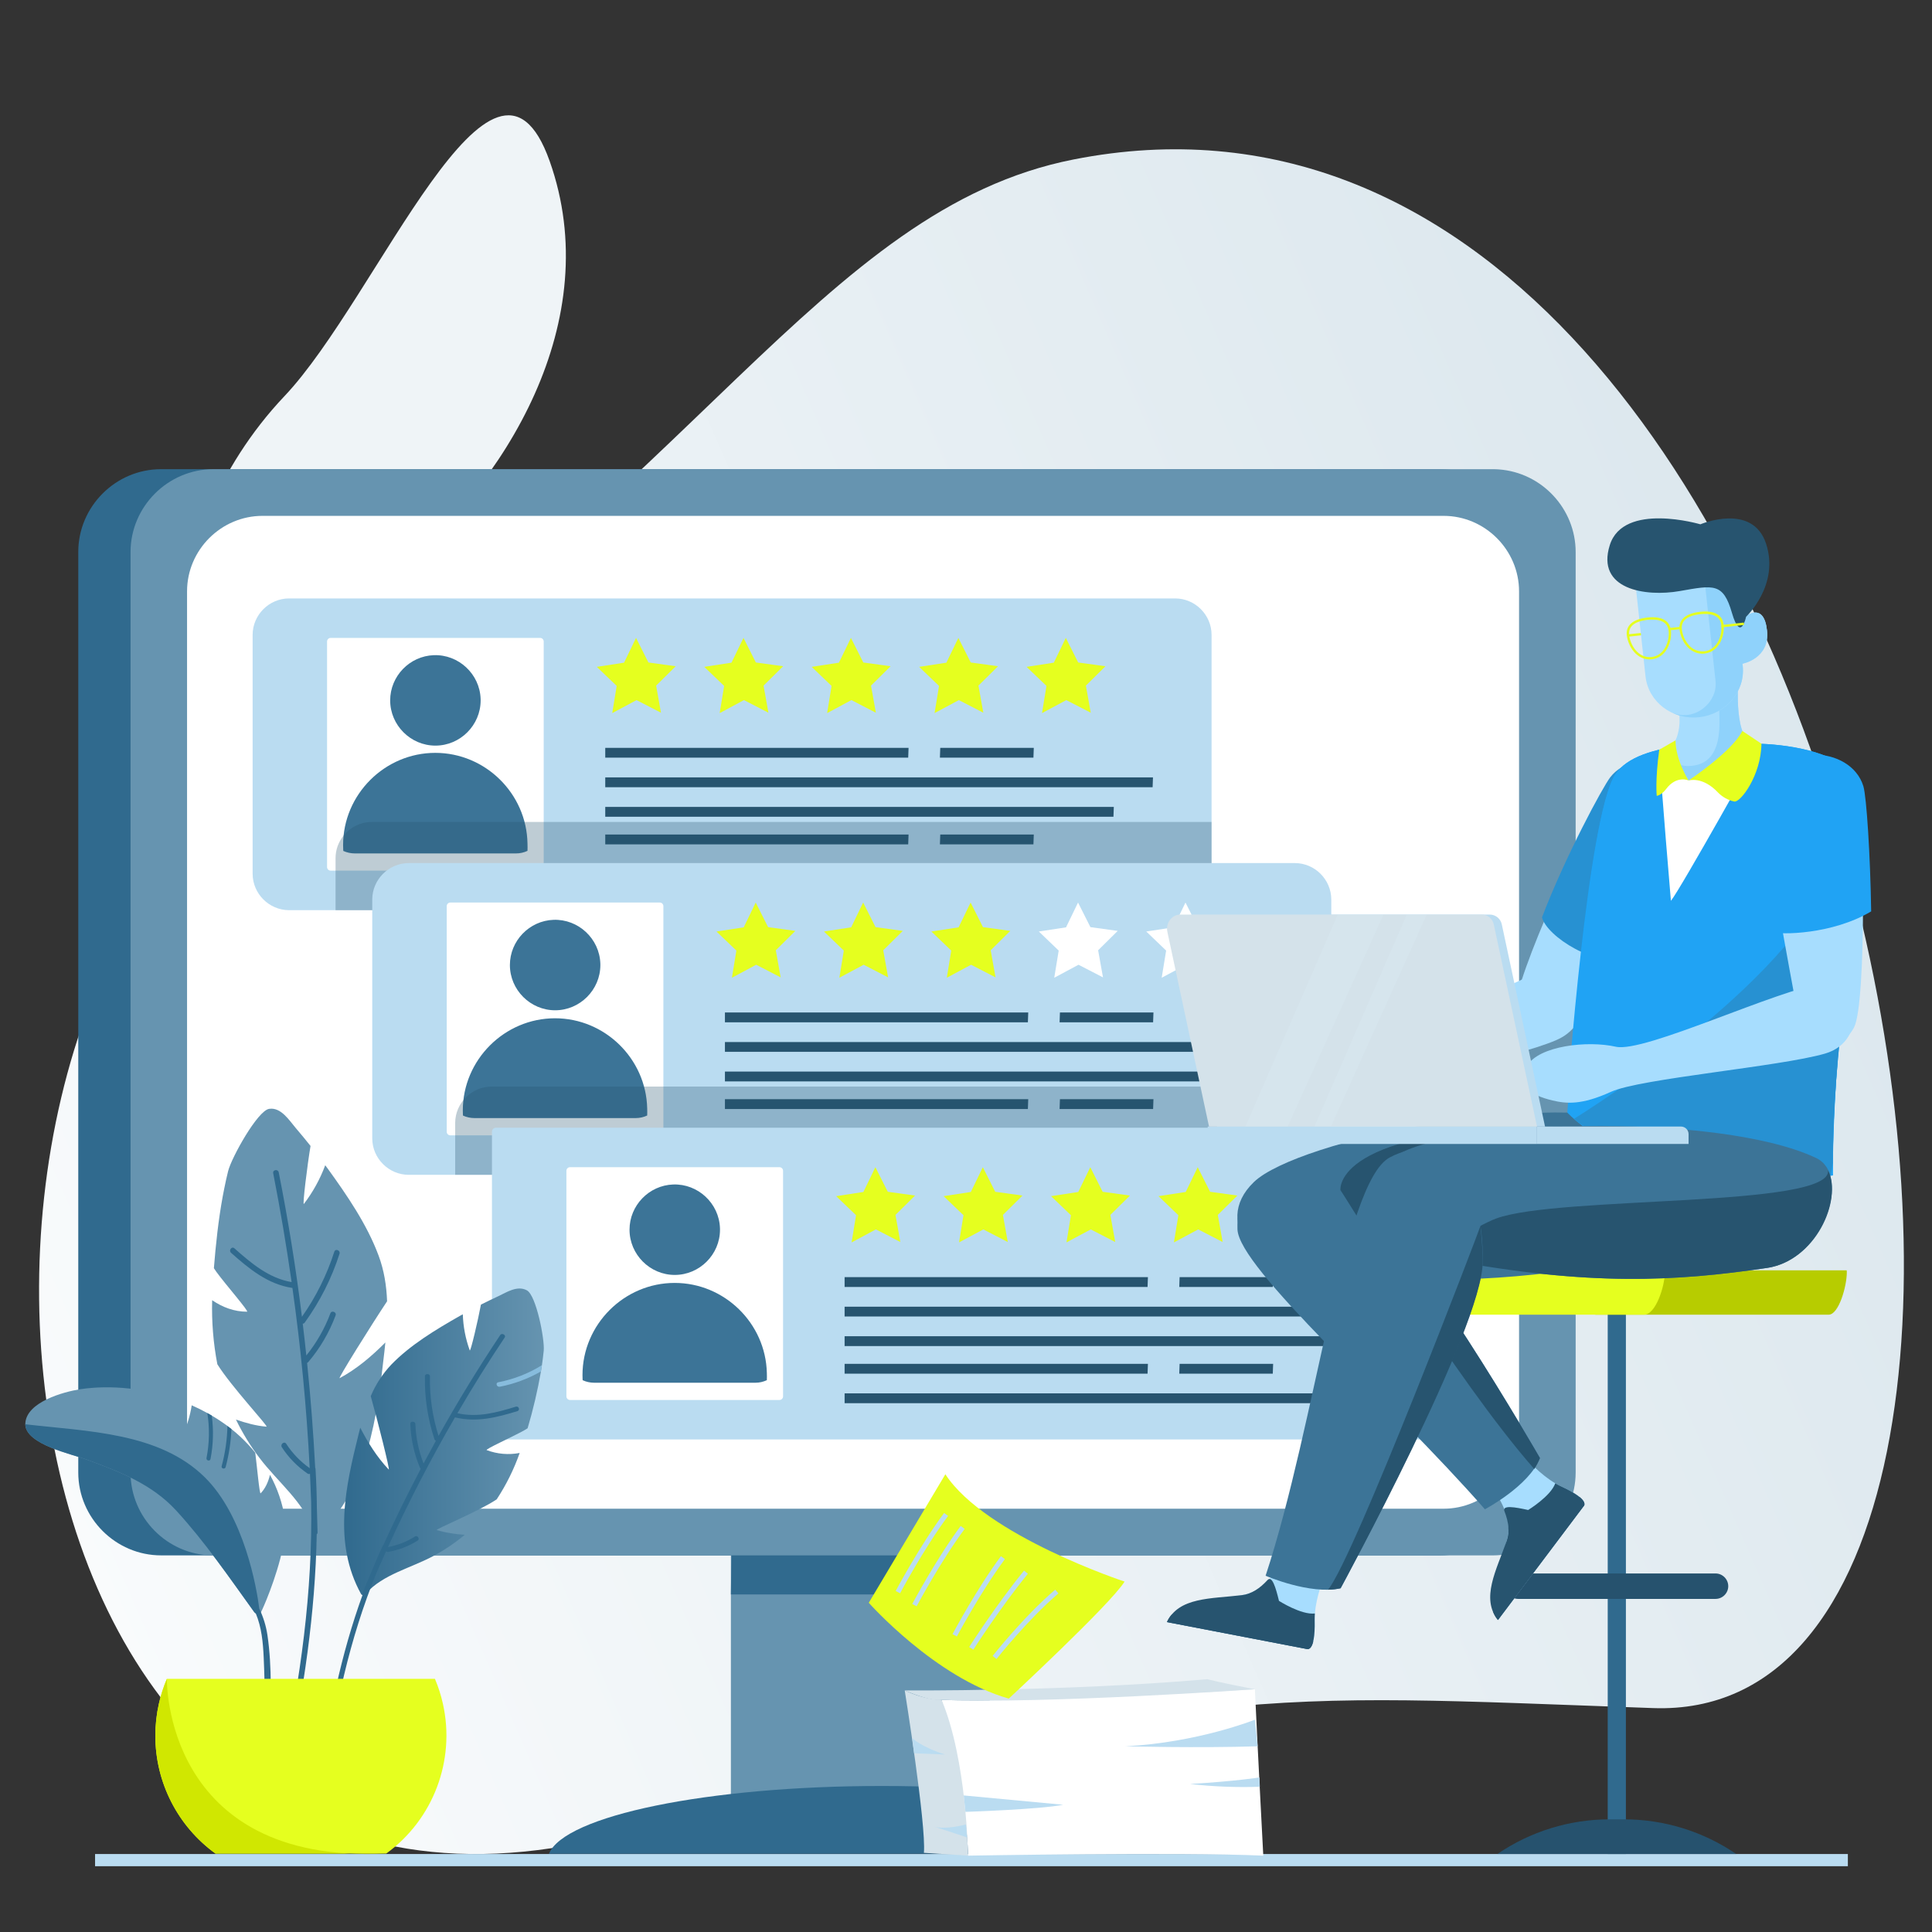 <svg xmlns="http://www.w3.org/2000/svg" xmlns:xlink="http://www.w3.org/1999/xlink" xmlns:serif="http://www.serif.com/" width="100%" height="100%" viewBox="0 0 2000 2000" xml:space="preserve" style="fill-rule:evenodd;clip-rule:evenodd;stroke-linejoin:round;stroke-miterlimit:2;"><rect x="0" y="0" width="2000" height="2000" fill="#333333" stroke="none"/>    <g transform="matrix(1.197,0,0,1.197,-198.476,-171.372)">        <path d="M1094.3,281.07C875.85,324.07 764.3,571.5 412.56,791.64C60.82,1011.78 138.23,1871.41 693.8,1731.21C1223.8,1597.46 1248.35,1608.02 1595.47,1620.37C2030,1635.82 1785.57,144.89 1094.3,281.07Z" style="fill:url(#_Linear1);fill-rule:nonzero;"></path>    </g>    <g transform="matrix(1.197,0,0,1.197,-198.476,-171.372)">        <path d="M501.86,643.74C604.38,562.16 689.76,419.74 641.21,282.6C592.66,145.46 492.42,400.77 411.76,485.83C295,608.9 287.3,814.47 501.86,643.74Z" style="fill:url(#_Linear2);fill-rule:nonzero;"></path>    </g>    <g transform="matrix(1.197,0,0,1.197,-198.476,-171.372)">        <rect x="248.03" y="1746.57" width="1515.86" height="10.55" style="fill:rgb(186,220,241);"></rect>    </g>    <g transform="matrix(1.197,0,0,1.197,-198.476,-171.372)">        <rect x="797.91" y="1216.64" width="224.02" height="494.06" style="fill:rgb(102,148,176);"></rect>    </g>    <g transform="matrix(1.197,0,0,1.197,-198.476,-171.372)">        <path d="M1021.93,1522.06L797.91,1522.06L799.02,1438.66L1023.04,1438.66L1021.93,1522.06Z" style="fill:rgb(48,106,142);fill-rule:nonzero;"></path>    </g>    <g transform="matrix(1.197,0,0,1.197,-198.476,-171.372)">        <path d="M640.55,1746.37C653.82,1713.5 777.6,1687.73 928.42,1687.73C1079.24,1687.73 1203.02,1713.5 1216.29,1746.37L640.55,1746.37ZM1483.22,620.57L1483.22,1416.66C1483.21,1455.96 1450.88,1488.29 1411.58,1488.3L305.17,1488.3C265.864,1488.3 233.516,1455.97 233.5,1416.66L233.5,620.57C233.5,620.54 233.5,620.51 233.5,620.48C233.5,581.229 265.799,548.93 305.05,548.93C305.09,548.93 305.13,548.93 305.17,548.93L1411.58,548.93C1413.02,548.93 1414.46,548.99 1415.87,549.08C1453.48,551.331 1483.21,582.892 1483.22,620.57Z" style="fill:rgb(48,106,142);fill-rule:nonzero;"></path>    </g>    <g transform="matrix(1.197,0,0,1.197,-198.476,-171.372)">        <path d="M1528.48,620.57L1528.48,1416.66C1528.42,1455.95 1496.1,1488.27 1456.81,1488.32L349.16,1488.32C310.308,1487.68 278.699,1455.54 278.71,1416.68L278.71,620.57C278.721,581.262 311.072,548.925 350.38,548.93L1456.81,548.93C1458.58,548.93 1460.35,548.99 1462.1,549.13C1499.31,551.875 1528.47,583.255 1528.48,620.57Z" style="fill:rgb(102,148,176);fill-rule:nonzero;"></path>    </g>    <g transform="matrix(1.197,0,0,1.197,-198.476,-171.372)">        <path d="M392.86,1447.94L1414.25,1447.94C1450.06,1447.94 1479.53,1418.47 1479.53,1382.66L1479.53,654.58C1479.53,618.768 1450.06,589.3 1414.25,589.3L392.86,589.3C357.048,589.3 327.58,618.768 327.58,654.58L327.58,1382.66C327.58,1418.47 357.048,1447.94 392.86,1447.94Z" style="fill:url(#_Linear3);fill-rule:nonzero;"></path>    </g>    <g transform="matrix(1.197,0,0,1.197,-198.476,-171.372)">        <path d="M1213.61,692.13L1213.61,898.89C1213.56,916.112 1199.4,930.266 1182.18,930.31L415.72,930.31C398.507,930.245 384.361,916.103 384.29,898.89L384.29,692.13C384.361,674.917 398.507,660.775 415.72,660.71L1182.18,660.71C1199.4,660.754 1213.56,674.908 1213.61,692.13Z" style="fill:rgb(186,220,241);fill-rule:nonzero;"></path>    </g>    <g transform="matrix(1.197,0,0,1.197,-198.476,-171.372)">        <path d="M451.76,694.84L632.92,694.84C634.621,694.84 636.02,696.239 636.02,697.94L636.02,893C636.02,894.706 634.616,896.11 632.91,896.11L451.76,896.11C450.059,896.11 448.66,894.711 448.66,893.01L448.66,697.94C448.66,696.239 450.059,694.84 451.76,694.84Z" style="fill:white;fill-rule:nonzero;"></path>    </g>    <g transform="matrix(1.197,0,0,1.197,-198.476,-171.372)">        <path d="M581.46,747.5C581.476,747.959 581.484,748.417 581.484,748.876C581.484,770.337 563.825,787.996 542.364,787.996C520.904,787.996 503.244,770.337 503.244,748.876C503.244,727.93 520.067,710.51 541,709.78C562.441,709.037 580.7,726.059 581.46,747.5Z" style="fill:rgb(60,116,151);fill-rule:nonzero;"></path>    </g>    <g transform="matrix(1.197,0,0,1.197,-198.476,-171.372)">        <path d="M622,872.72C622.08,874.87 622.08,876.94 622,879.01C618.919,880.472 615.55,881.23 612.14,881.23L472.59,881.23C469.189,881.219 465.829,880.49 462.73,879.09C462.664,878.856 462.637,878.613 462.65,878.37C462.57,876.916 462.53,875.459 462.53,874.003C462.53,830.259 498.526,794.263 542.27,794.263C585.53,794.263 621.304,829.466 622,872.72Z" style="fill:rgb(60,116,151);fill-rule:nonzero;"></path>    </g>    <g transform="matrix(1.197,0,0,1.197,-198.476,-171.372)">        <path d="M750.17,719.35L733.25,736.1L737.45,759.55L716.29,748.63L695.29,759.88L699.14,736.38L681.95,719.88L705.5,716.27L715.87,694.84L726.58,716.11L750.17,719.35Z" style="fill:rgb(229,255,31);fill-rule:nonzero;"></path>    </g>    <g transform="matrix(1.197,0,0,1.197,-198.476,-171.372)">        <path d="M843.09,719.35L826.16,736.1L830.37,759.55L809.21,748.63L788.21,759.88L792.06,736.38L774.87,719.88L798.41,716.27L808.79,694.84L819.5,716.11L843.09,719.35Z" style="fill:rgb(229,255,31);fill-rule:nonzero;"></path>    </g>    <g transform="matrix(1.197,0,0,1.197,-198.476,-171.372)">        <path d="M936.01,719.35L919.09,736.1L923.29,759.55L902.13,748.63L881.13,759.88L884.98,736.38L867.79,719.88L891.33,716.27L901.71,694.84L912.42,716.11L936.01,719.35Z" style="fill:rgb(229,255,31);fill-rule:nonzero;"></path>    </g>    <g transform="matrix(1.197,0,0,1.197,-198.476,-171.372)">        <path d="M1028.93,719.35L1012,736.1L1016.21,759.55L995.04,748.63L974.05,759.88L977.9,736.38L960.71,719.88L984.25,716.27L994.63,694.84L1005.34,716.11L1028.93,719.35Z" style="fill:rgb(229,255,31);fill-rule:nonzero;"></path>    </g>    <g transform="matrix(1.197,0,0,1.197,-198.476,-171.372)">        <path d="M1121.85,719.35L1104.92,736.1L1109.13,759.55L1087.96,748.63L1066.97,759.88L1070.82,736.38L1053.63,719.88L1077.17,716.27L1087.55,694.84L1098.25,716.11L1121.85,719.35Z" style="fill:rgb(229,255,31);fill-rule:nonzero;"></path>    </g>    <g transform="matrix(1.197,0,0,1.197,-198.476,-171.372)">        <path d="M689.25,789.92L689.25,798.41L951.25,798.41L951.56,789.92L689.25,789.92Z" style="fill:rgb(39,84,111);fill-rule:nonzero;"></path>    </g>    <g transform="matrix(1.197,0,0,1.197,-198.476,-171.372)">        <path d="M689.25,815.48L689.25,823.96L1162.63,823.96L1162.93,815.48L689.25,815.48Z" style="fill:rgb(39,84,111);fill-rule:nonzero;"></path>    </g>    <g transform="matrix(1.197,0,0,1.197,-198.476,-171.372)">        <path d="M689.25,841.02L689.25,849.51L1128.76,849.51L1129.06,841.02L689.25,841.02Z" style="fill:rgb(39,84,111);fill-rule:nonzero;"></path>    </g>    <g transform="matrix(1.197,0,0,1.197,-198.476,-171.372)">        <path d="M978.67,798.41L1059.55,798.41L1059.86,789.92L978.97,789.92L978.67,798.41Z" style="fill:rgb(39,84,111);fill-rule:nonzero;"></path>    </g>    <g transform="matrix(1.197,0,0,1.197,-198.476,-171.372)">        <path d="M689.25,864.89L689.25,873.38L951.25,873.38L951.56,864.89L689.25,864.89Z" style="fill:rgb(39,84,111);fill-rule:nonzero;"></path>    </g>    <g transform="matrix(1.197,0,0,1.197,-198.476,-171.372)">        <path d="M689.25,890.45L689.25,898.93L1162.63,898.93L1162.93,890.45L689.25,890.45Z" style="fill:rgb(39,84,111);fill-rule:nonzero;"></path>    </g>    <g transform="matrix(1.197,0,0,1.197,-198.476,-171.372)">        <path d="M978.67,873.38L1059.55,873.38L1059.86,864.89L978.97,864.89L978.67,873.38Z" style="fill:rgb(39,84,111);fill-rule:nonzero;"></path>    </g>    <g transform="matrix(1.197,0,0,1.197,-198.476,-171.372)">        <path d="M1213.61,854L1213.61,898.91C1213.56,916.132 1199.4,930.286 1182.18,930.33L456,930.33L456,885.4C455.987,878.144 458.522,871.11 463.16,865.53C463.16,865.53 463.16,865.53 463.16,865.529C463.16,865.491 463.192,865.459 463.23,865.459C463.233,865.459 463.237,865.46 463.24,865.46C469.15,858.181 478.054,853.963 487.43,854L1213.61,854Z" style="fill:rgb(39,84,111);fill-opacity:0.3;fill-rule:nonzero;"></path>    </g>    <g transform="matrix(1.197,0,0,1.197,-198.476,-171.372)">        <path d="M1317.14,921L1317.14,1127.76C1317.07,1144.98 1302.92,1159.12 1285.71,1159.19L519.25,1159.19C502.011,1159.15 487.827,1145 487.74,1127.76L487.74,921C487.827,903.763 502.012,889.618 519.25,889.58L1285.71,889.58C1302.92,889.645 1317.07,903.787 1317.14,921Z" style="fill:rgb(186,220,241);fill-rule:nonzero;"></path>    </g>    <g transform="matrix(1.197,0,0,1.197,-198.476,-171.372)">        <path d="M555.26,923.71L736.42,923.71C738.126,923.71 739.53,925.114 739.53,926.82L739.53,1121.94C739.53,1123.64 738.131,1125.04 736.43,1125.04L555.26,1125.04C553.554,1125.04 552.15,1123.64 552.15,1121.93L552.15,926.82C552.15,925.114 553.554,923.71 555.26,923.71Z" style="fill:white;fill-rule:nonzero;"></path>    </g>    <g transform="matrix(1.197,0,0,1.197,-198.476,-171.372)">        <path d="M685,976.38C685.016,976.838 685.024,977.297 685.024,977.756C685.024,999.216 667.365,1016.88 645.904,1016.88C624.444,1016.88 606.784,999.216 606.784,977.756C606.784,956.814 623.601,939.396 644.53,938.66C665.977,937.906 684.245,954.933 685,976.38ZM725.52,1101.6C725.6,1103.75 725.6,1105.82 725.52,1107.89C722.437,1109.35 719.07,1110.11 715.66,1110.11L576.09,1110.11C572.689,1110.1 569.328,1109.36 566.23,1107.96C566.164,1107.73 566.136,1107.49 566.15,1107.25C566.092,1106.01 566.064,1104.78 566.064,1103.54C566.064,1059.79 602.059,1023.8 645.804,1023.8C688.816,1023.8 724.475,1058.6 725.52,1101.6Z" style="fill:rgb(60,116,151);fill-rule:nonzero;"></path>    </g>    <g transform="matrix(1.197,0,0,1.197,-198.476,-171.372)">        <path d="M853.67,948.23L836.75,964.99L840.96,988.43L819.79,977.5L798.79,988.75L802.64,965.25L785.45,948.76L809,945.15L819.37,923.71L830.08,944.98L853.67,948.23Z" style="fill:rgb(229,255,31);fill-rule:nonzero;"></path>    </g>    <g transform="matrix(1.197,0,0,1.197,-198.476,-171.372)">        <path d="M946.59,948.23L929.66,964.99L933.87,988.43L912.71,977.5L891.71,988.75L895.56,965.25L878.37,948.76L901.91,945.15L912.29,923.71L923,944.98L946.59,948.23Z" style="fill:rgb(229,255,31);fill-rule:nonzero;"></path>    </g>    <g transform="matrix(1.197,0,0,1.197,-198.476,-171.372)">        <path d="M1039.51,948.23L1022.58,964.99L1026.79,988.43L1005.63,977.5L984.63,988.75L988.48,965.25L971.29,948.76L994.83,945.15L1005.21,923.71L1015.91,944.98L1039.51,948.23Z" style="fill:rgb(229,255,31);fill-rule:nonzero;"></path>    </g>    <g transform="matrix(1.197,0,0,1.197,-198.476,-171.372)">        <path d="M1132.43,948.23L1115.5,964.99L1119.71,988.43L1098.54,977.5L1077.55,988.75L1081.4,965.25L1064.21,948.76L1087.75,945.15L1098.13,923.71L1108.83,944.98L1132.43,948.23Z" style="fill:white;fill-rule:nonzero;"></path>    </g>    <g transform="matrix(1.197,0,0,1.197,-198.476,-171.372)">        <path d="M1225.35,948.23L1208.42,964.99L1212.63,988.43L1191.46,977.5L1170.47,988.75L1174.32,965.25L1157.13,948.76L1180.67,945.15L1191.05,923.71L1201.75,944.98L1225.35,948.23Z" style="fill:white;fill-rule:nonzero;"></path>    </g>    <g transform="matrix(1.197,0,0,1.197,-198.476,-171.372)">        <path d="M792.75,1018.8L792.75,1027.29L1054.75,1027.29L1055.06,1018.8L792.75,1018.8Z" style="fill:rgb(39,84,111);fill-rule:nonzero;"></path>    </g>    <g transform="matrix(1.197,0,0,1.197,-198.476,-171.372)">        <path d="M792.75,1044.35L792.75,1052.84L1266.12,1052.84L1266.43,1044.35L792.75,1044.35Z" style="fill:rgb(39,84,111);fill-rule:nonzero;"></path>    </g>    <g transform="matrix(1.197,0,0,1.197,-198.476,-171.372)">        <path d="M792.75,1069.9L792.75,1078.39L1232.26,1078.39L1232.56,1069.9L792.75,1069.9Z" style="fill:rgb(39,84,111);fill-rule:nonzero;"></path>    </g>    <g transform="matrix(1.197,0,0,1.197,-198.476,-171.372)">        <path d="M1082.17,1027.3L1163.05,1027.3L1163.35,1018.8L1082.47,1018.8L1082.17,1027.3Z" style="fill:rgb(39,84,111);fill-rule:nonzero;"></path>    </g>    <g transform="matrix(1.197,0,0,1.197,-198.476,-171.372)">        <path d="M792.75,1093.77L792.75,1102.26L1054.75,1102.26L1055.06,1093.77L792.75,1093.77Z" style="fill:rgb(39,84,111);fill-rule:nonzero;"></path>    </g>    <g transform="matrix(1.197,0,0,1.197,-198.476,-171.372)">        <path d="M792.75,1119.32L792.75,1127.81L1266.12,1127.81L1266.43,1119.32L792.75,1119.32Z" style="fill:rgb(39,84,111);fill-rule:nonzero;"></path>    </g>    <g transform="matrix(1.197,0,0,1.197,-198.476,-171.372)">        <path d="M1082.17,1102.26L1163.05,1102.26L1163.35,1093.77L1082.47,1093.77L1082.17,1102.26Z" style="fill:rgb(39,84,111);fill-rule:nonzero;"></path>    </g>    <g transform="matrix(1.197,0,0,1.197,-198.476,-171.372)">        <path d="M1317.14,1082.84L1317.14,1127.75C1317.07,1144.96 1302.92,1159.11 1285.71,1159.18L559.46,1159.18L559.46,1114.26C559.558,1097.03 573.73,1082.89 590.96,1082.84L1317.14,1082.84Z" style="fill:rgb(39,84,111);fill-opacity:0.3;fill-rule:nonzero;"></path>    </g>    <g transform="matrix(1.197,0,0,1.197,-198.476,-171.372)">        <path d="M1420.64,1121.86L1420.64,1384.65C1420.64,1386.53 1419.11,1388.06 1417.23,1388.06L594.678,1388.06C592.797,1388.06 591.27,1386.53 591.27,1384.65L591.27,1121.86C591.27,1119.98 592.797,1118.45 594.678,1118.45L1417.23,1118.45C1419.11,1118.45 1420.64,1119.98 1420.64,1121.86Z" style="fill:rgb(186,220,241);"></path>    </g>    <g transform="matrix(1.197,0,0,1.197,-198.476,-171.372)">        <path d="M658.76,1152.58L839.92,1152.58C841.621,1152.58 843.02,1153.98 843.02,1155.68L843.02,1350.8C843.02,1352.51 841.616,1353.91 839.91,1353.91L658.76,1353.91C657.054,1353.91 655.65,1352.51 655.65,1350.8L655.65,1155.69C655.65,1153.98 657.054,1152.58 658.76,1152.58Z" style="fill:white;fill-rule:nonzero;"></path>    </g>    <g transform="matrix(1.197,0,0,1.197,-198.476,-171.372)">        <path d="M788.46,1205.26C788.476,1205.72 788.484,1206.18 788.484,1206.64C788.484,1228.1 770.825,1245.76 749.364,1245.76C727.904,1245.76 710.244,1228.1 710.244,1206.64C710.244,1185.69 727.067,1168.27 748,1167.54C769.443,1166.79 787.705,1183.82 788.46,1205.26ZM829,1330.48C829.08,1332.62 829.08,1334.69 829,1336.76C825.919,1338.23 822.551,1338.99 819.14,1338.99L679.59,1338.99C676.189,1338.98 672.828,1338.24 669.73,1336.84C669.664,1336.61 669.637,1336.36 669.65,1336.12C669.592,1334.88 669.563,1333.64 669.563,1332.4C669.563,1288.66 705.554,1252.67 749.293,1252.67C792.308,1252.67 827.965,1287.48 829,1330.48Z" style="fill:rgb(60,116,151);fill-rule:nonzero;"></path>    </g>    <g transform="matrix(1.197,0,0,1.197,-198.476,-171.372)">        <path d="M957.17,1177.11L940.25,1193.86L944.45,1217.3L923.29,1206.39L902.29,1217.63L906.14,1194.13L888.95,1177.63L912.49,1174.02L922.87,1152.59L933.58,1173.86L957.17,1177.11Z" style="fill:rgb(229,255,31);fill-rule:nonzero;"></path>    </g>    <g transform="matrix(1.197,0,0,1.197,-198.476,-171.372)">        <path d="M1050.09,1177.11L1033.16,1193.86L1037.37,1217.3L1016.21,1206.39L995.21,1217.63L999.06,1194.13L981.87,1177.63L1005.41,1174.02L1015.79,1152.59L1026.5,1173.86L1050.09,1177.11Z" style="fill:rgb(229,255,31);fill-rule:nonzero;"></path>    </g>    <g transform="matrix(1.197,0,0,1.197,-198.476,-171.372)">        <path d="M1143.01,1177.11L1126.08,1193.86L1130.29,1217.3L1109.12,1206.39L1088.13,1217.63L1091.98,1194.13L1074.79,1177.63L1098.33,1174.02L1108.71,1152.59L1119.41,1173.86L1143.01,1177.11Z" style="fill:rgb(229,255,31);fill-rule:nonzero;"></path>    </g>    <g transform="matrix(1.197,0,0,1.197,-198.476,-171.372)">        <path d="M1235.93,1177.11L1219,1193.86L1223.21,1217.3L1202.04,1206.39L1181.05,1217.63L1184.89,1194.13L1167.71,1177.63L1191.25,1174.02L1201.63,1152.59L1212.33,1173.86L1235.93,1177.11Z" style="fill:rgb(229,255,31);fill-rule:nonzero;"></path>    </g>    <g transform="matrix(1.197,0,0,1.197,-198.476,-171.372)">        <path d="M1328.85,1177.11L1311.92,1193.86L1316.13,1217.3L1294.96,1206.39L1273.97,1217.63L1277.81,1194.13L1260.63,1177.63L1284.17,1174.02L1294.55,1152.59L1305.25,1173.86L1328.85,1177.11Z" style="fill:url(#_Linear4);fill-rule:nonzero;"></path>    </g>    <g transform="matrix(1.197,0,0,1.197,-198.476,-171.372)">        <path d="M896.25,1247.68L896.25,1256.17L1158.25,1256.17L1158.56,1247.68L896.25,1247.68Z" style="fill:rgb(39,84,111);fill-rule:nonzero;"></path>    </g>    <g transform="matrix(1.197,0,0,1.197,-198.476,-171.372)">        <path d="M896.25,1273.22L896.25,1281.72L1369.62,1281.72L1369.93,1273.22L896.25,1273.22Z" style="fill:rgb(39,84,111);fill-rule:nonzero;"></path>    </g>    <g transform="matrix(1.197,0,0,1.197,-198.476,-171.372)">        <path d="M896.25,1298.77L896.25,1307.27L1335.76,1307.27L1336.06,1298.77L896.25,1298.77Z" style="fill:rgb(39,84,111);fill-rule:nonzero;"></path>    </g>    <g transform="matrix(1.197,0,0,1.197,-198.476,-171.372)">        <path d="M1185.67,1256.17L1266.55,1256.17L1266.85,1247.68L1185.97,1247.68L1185.67,1256.17Z" style="fill:rgb(39,84,111);fill-rule:nonzero;"></path>    </g>    <g transform="matrix(1.197,0,0,1.197,-198.476,-171.372)">        <path d="M896.25,1322.65L896.25,1331.14L1158.25,1331.14L1158.56,1322.65L896.25,1322.65Z" style="fill:rgb(39,84,111);fill-rule:nonzero;"></path>    </g>    <g transform="matrix(1.197,0,0,1.197,-198.476,-171.372)">        <path d="M896.25,1348.19L896.25,1356.69L1369.62,1356.69L1369.93,1348.19L896.25,1348.19Z" style="fill:rgb(39,84,111);fill-rule:nonzero;"></path>    </g>    <g transform="matrix(1.197,0,0,1.197,-198.476,-171.372)">        <path d="M1185.67,1331.14L1266.55,1331.14L1266.85,1322.65L1185.97,1322.65L1185.67,1331.14Z" style="fill:rgb(39,84,111);fill-rule:nonzero;"></path>    </g>    <g transform="matrix(1.197,0,0,1.197,-198.476,-171.372)">        <path d="M379.44,1277.56C368.31,1277.56 358.17,1273.69 349.29,1267.62C348.782,1286.18 350.284,1304.75 353.77,1322.99C365.61,1342.09 398.48,1377.21 396.26,1376.99C387.07,1376.24 378.42,1373.8 369.88,1370.84C375.493,1382.43 382.232,1393.44 390,1403.71C405.95,1424.97 428.66,1441.98 437.29,1467.92C437.415,1468.44 437.79,1468.87 438.29,1469.06C438.47,1470.5 440.1,1471.66 441.41,1470.44C484.29,1429.72 491.96,1367.86 498.25,1312.08C498.55,1309.43 498.84,1306.84 499.09,1304.18C487.22,1316.06 474.58,1326.92 459.57,1335.03C457.49,1336.17 486.42,1289.87 500.57,1268.55C500.08,1255.17 498.02,1241.87 493.19,1228.93C483.19,1202.05 465.95,1176.93 449.19,1153.74C448.52,1152.74 447.74,1151.86 447.07,1150.91C442.619,1162.91 436.4,1174.18 428.62,1184.34C427.24,1186.13 431.62,1150.49 434.37,1134.21C430.18,1129 425.99,1123.8 421.63,1118.77C415.9,1112.03 408.85,1100.6 398.63,1102.12C388.63,1103.53 365.97,1144.33 363.09,1156.01C361.84,1161.01 360.73,1166.08 359.72,1171.19C359.23,1173.38 358.82,1175.62 358.43,1177.82C354.66,1198.32 352.43,1219.33 350.79,1239.93C351.49,1241.04 352.2,1242.13 353,1243.2C361.3,1254.54 381.49,1277.54 379.44,1277.56Z" style="fill:rgb(102,148,176);fill-rule:nonzero;"></path>    </g>    <g transform="matrix(1.197,0,0,1.197,-198.476,-171.372)">        <path d="M418.52,1257C397.36,1253.81 381.19,1240.44 365.65,1226.65C363.33,1224.6 366.21,1220.65 368.55,1222.76C383.11,1235.68 398.28,1248.59 418.01,1251.96C413.51,1220.46 408.2,1189.08 402.08,1157.81C401.47,1154.75 406.27,1154 406.87,1157.06C415.07,1198.46 421.757,1240.09 426.93,1281.96C439.069,1264.73 448.511,1245.75 454.93,1225.68C455.88,1222.68 460.38,1224.52 459.43,1227.48C452.609,1248.76 442.467,1268.82 429.38,1286.93C429.006,1287.54 428.345,1287.92 427.63,1287.93C428.743,1297.09 429.777,1306.25 430.73,1315.41C439.582,1304.48 446.606,1292.18 451.53,1279C452.62,1276.08 457.12,1277.87 456.03,1280.81C450.564,1295.53 442.567,1309.18 432.4,1321.14C432.124,1321.44 431.782,1321.68 431.4,1321.83C434.5,1351.99 436.833,1382.22 438.4,1412.52C438.564,1412.83 438.662,1413.17 438.69,1413.52C439.357,1424.61 439.743,1435.69 439.85,1446.75C440.08,1453.97 440.29,1461.2 440.43,1468.43C440.478,1469.06 440.216,1469.66 439.73,1470.06C438.48,1538.32 428.37,1605.83 414.01,1672.64C412.44,1672.25 410.87,1671.91 409.3,1671.54C425.52,1596.04 436.3,1519.63 434.9,1442.26C434.613,1434.09 434.28,1425.93 433.9,1417.78C433.184,1418.06 432.375,1417.95 431.75,1417.51C422.935,1411.48 415.4,1403.77 409.58,1394.82C407.89,1392.23 411.67,1389.18 413.37,1391.82C418.726,1400.07 425.61,1407.22 433.65,1412.88C430.983,1360.72 426,1308.75 418.7,1256.98C418.641,1256.99 418.58,1257 418.52,1257Z" style="fill:rgb(48,106,142);fill-rule:nonzero;"></path>    </g>    <g transform="matrix(1.197,0,0,1.197,-198.476,-171.372)">        <path d="M586.73,1397.27C595.828,1400.7 605.7,1401.55 615.25,1399.72C610.278,1413.86 603.595,1427.34 595.35,1439.86C579.73,1450.31 541.59,1465.86 543.54,1466.47C551.431,1468.72 559.554,1470.06 567.75,1470.47C559.519,1477.4 550.595,1483.46 541.12,1488.55C521.39,1499.28 497.12,1504.55 482.27,1521.25C481.986,1521.61 481.544,1521.8 481.09,1521.77C480.778,1522.3 480.206,1522.63 479.59,1522.63C478.974,1522.63 478.402,1522.3 478.09,1521.77C453.46,1477.08 464.92,1428.07 475.78,1384.1C476.29,1382.01 476.78,1379.96 477.36,1377.88C484,1390.71 491.59,1403.03 501.99,1414.06C503.43,1415.59 492.29,1371.29 486.45,1350.62C490.675,1340.51 496.699,1331.25 504.23,1323.29C520.58,1306.38 542.52,1293.13 563.44,1281.23C564.29,1280.74 565.22,1280.3 566.06,1279.8C566.399,1290.45 568.424,1300.98 572.06,1310.99C572.71,1312.79 579.31,1284.55 581.73,1271.43C586.81,1268.9 591.89,1266.37 597.05,1264.02C603.88,1260.84 613.19,1254.57 621.48,1259.09C629.54,1263.43 636.98,1301.55 636.04,1311.26C635.64,1315.42 635.11,1319.61 634.49,1323.77C634.27,1325.58 633.96,1327.4 633.65,1329.18C630.753,1345.79 626.9,1362.21 622.11,1378.37C621.19,1378.96 620.26,1379.55 619.27,1380.1C608.84,1385.94 585,1396.59 586.73,1397.27Z" style="fill:url(#_Linear5);fill-rule:nonzero;"></path>    </g>    <g transform="matrix(1.197,0,0,1.197,-198.476,-171.372)">        <path d="M442.49,1682.77C449.69,1627.85 460.72,1573.77 479.49,1522.1C479.191,1521.67 479.146,1521.11 479.37,1520.64C481.59,1515.26 483.87,1509.9 486.16,1504.55C489.493,1496.29 493.04,1488.1 496.8,1479.97C496.924,1479.7 497.113,1479.46 497.35,1479.28C507.503,1457.04 518.283,1435.1 529.69,1413.45C529.411,1413.22 529.191,1412.93 529.05,1412.6C523.94,1400.53 521.102,1387.63 520.68,1374.53C520.61,1371.97 524.96,1372.1 525.03,1374.66C525.432,1386.37 527.833,1397.92 532.13,1408.82C535.623,1402.25 539.167,1395.71 542.76,1389.19C542.175,1388.97 541.723,1388.5 541.54,1387.9C535.727,1370.32 532.934,1351.88 533.28,1333.36C533.33,1330.82 537.68,1330.94 537.63,1333.48C537.289,1350.94 539.806,1368.33 545.08,1384.98C561.68,1355.27 579.463,1326.18 598.43,1297.73C599.83,1295.63 603.68,1297.73 602.28,1299.87C587.94,1321.31 574.307,1343.14 561.38,1365.37C579.13,1369.37 595.78,1364.61 611.91,1359.69C614.5,1358.9 615.81,1362.78 613.25,1363.56C596.02,1368.81 578.4,1373.56 559.48,1368.99C559.41,1368.99 559.38,1368.93 559.31,1368.91C538.13,1405.4 518.797,1442.8 501.31,1481.13C509.607,1479.59 517.535,1476.49 524.67,1471.98C526.88,1470.57 529.21,1474.1 527.01,1475.49C519.262,1480.39 510.618,1483.71 501.58,1485.25C500.903,1485.37 500.205,1485.19 499.68,1484.74C496.967,1490.74 494.3,1496.74 491.68,1502.74C468,1560.47 455,1621.42 446.81,1683.48L442.49,1682.77Z" style="fill:rgb(48,106,142);fill-rule:nonzero;"></path>    </g>    <g transform="matrix(1.197,0,0,1.197,-198.476,-171.372)">        <path d="M596.73,1338.58C610.093,1336.02 622.872,1331.02 634.43,1323.84C634.21,1325.65 633.9,1327.47 633.59,1329.25C622.557,1335.56 610.564,1340.01 598.09,1342.44C595.38,1343 594.06,1339.1 596.73,1338.58Z" style="fill:rgb(135,188,221);fill-rule:nonzero;"></path>    </g>    <g transform="matrix(1.197,0,0,1.197,-198.476,-171.372)">        <path d="M187.68,1374.91C187.93,1392.36 228.29,1400.81 241.1,1405.55C269.46,1416.05 297.1,1426.64 318.1,1449.46C342.82,1476.36 364.1,1507.4 385.47,1537.06C386.559,1538.7 388.525,1539.56 390.47,1539.23C390.78,1539.23 393.19,1534.23 396.34,1526.47C403.69,1508.36 414.94,1475.2 412.15,1456.3C410.101,1443.09 405.748,1430.33 399.29,1418.62C397.84,1424.62 395.43,1430.27 391.22,1434.62C390.22,1435.62 388.01,1410.79 386.56,1399.5C384.69,1397.21 382.8,1394.99 380.81,1392.84C376.249,1387.86 371.296,1383.26 366,1379.07C364.87,1378.16 363.73,1377.25 362.57,1376.41C358.198,1373.18 353.662,1370.17 348.98,1367.41C347.75,1366.69 346.48,1365.96 345.18,1365.24C340.8,1362.8 336.25,1360.55 331.61,1358.51C330.303,1367.12 327.781,1375.49 324.12,1383.39C323.34,1385.05 321.43,1363.74 321.12,1354.32C316.74,1352.66 312.27,1351.32 307.73,1349.99C306.518,1355.54 304.652,1360.93 302.17,1366.05C301.54,1367.28 295.55,1352.86 293.37,1346.51C279.159,1343.6 264.641,1342.46 250.15,1343.13C248.92,1343.18 247.68,1343.24 246.49,1343.36C242.61,1343.62 238.77,1344.05 235.01,1344.64C221.11,1346.8 188.35,1355.64 187.71,1374.4C187.681,1374.57 187.671,1374.74 187.68,1374.91Z" style="fill:url(#_Linear6);fill-rule:nonzero;"></path>    </g>    <g transform="matrix(1.197,0,0,1.197,-198.476,-171.372)">        <path d="M342.93,1420.77C377.21,1454.59 387.85,1516.77 390.06,1534.41C393.553,1541.66 395.93,1549.4 397.11,1557.36C401.2,1585.25 400,1614.68 399.3,1642.79C399.07,1652.04 398.66,1661.28 398.17,1670.51L393.41,1669.62C393.71,1663.8 393.99,1657.97 394.19,1652.14C395.04,1626.97 395.02,1601.75 393.86,1576.6C393.27,1563.6 392.06,1550.54 387.02,1538.49C386.422,1538.12 385.902,1537.63 385.49,1537.06C364.16,1507.4 342.85,1476.36 318.13,1449.46C297.13,1426.64 269.46,1416.05 241.13,1405.55C228.32,1400.81 187.96,1392.36 187.7,1374.91C241.45,1381.18 303.47,1381.82 342.93,1420.77ZM344.4,1404.16C346.916,1391.32 347.163,1378.14 345.13,1365.22C346.43,1365.94 347.7,1366.67 348.93,1367.39C350.644,1379.88 350.282,1392.57 347.86,1404.94C347.42,1407.19 344,1406.37 344.4,1404.16ZM357.52,1411.12C360.557,1399.79 362.236,1388.14 362.52,1376.41C363.68,1377.25 364.82,1378.16 365.95,1379.07C365.502,1390.17 363.825,1401.19 360.95,1411.93C360.39,1414.11 356.93,1413.33 357.52,1411.12Z" style="fill:rgb(48,106,142);fill-rule:nonzero;"></path>    </g>    <g transform="matrix(1.197,0,0,1.197,-198.476,-171.372)">        <path d="M300.16,1644.22C300.114,1684.55 319.486,1722.52 352.16,1746.16L499.88,1746.16C540.484,1716.72 559.798,1665.72 548.88,1616.77C547.247,1609.33 544.927,1602.07 541.95,1595.06L310.13,1595.06C307.151,1602.07 304.824,1609.34 303.18,1616.77C301.166,1625.78 300.153,1634.99 300.16,1644.22Z" style="fill:rgb(229,255,31);fill-rule:nonzero;"></path>    </g>    <g transform="matrix(1.197,0,0,1.197,-198.476,-171.372)">        <path d="M300.16,1644.22C300.114,1684.55 319.486,1722.52 352.16,1746.16L499.88,1746.16C306.94,1755.74 310.13,1595.06 310.13,1595.06C307.151,1602.07 304.824,1609.34 303.18,1616.77C301.166,1625.78 300.153,1634.99 300.16,1644.22Z" style="fill:rgb(208,231,1);fill-rule:nonzero;"></path>    </g>    <g transform="matrix(1.197,0,0,1.197,-198.476,-171.372)">        <path d="M980.11,1613.22C980.11,1613.22 1002.93,1704.51 1002.93,1747.98C1002.93,1747.98 1186.6,1744.72 1258.33,1747.98C1258.33,1747.98 1253.6,1658.68 1251.07,1604.1C1251.07,1604.1 1048.57,1616.47 980.11,1613.22Z" style="fill:url(#_Linear7);fill-rule:nonzero;"></path>    </g>    <g transform="matrix(1.197,0,0,1.197,-198.476,-171.372)">        <path d="M980.11,1613.22C980.11,1613.22 966.71,1613.76 948.24,1605.08C948.24,1605.08 966.99,1721.65 964.82,1745.55L1002.93,1747.98C1002.93,1747.98 1002.12,1665.66 980.11,1613.22Z" style="fill:url(#_Linear8);fill-rule:nonzero;"></path>    </g>    <g transform="matrix(1.197,0,0,1.197,-198.476,-171.372)">        <path d="M1255,1680.35C1255,1680.35 1234.81,1683.6 1195,1686C1215.03,1688.3 1235.2,1689.1 1255.35,1688.4L1255,1680.35ZM1251.07,1630.41C1251.07,1630.41 1201.82,1650.17 1139.07,1653.41C1139.07,1653.41 1201.52,1655.05 1253.48,1653.41L1251.07,1630.41ZM1000.75,1710.11C1000.75,1710.11 1064.88,1708.04 1085.26,1703.97L999.26,1695.91L1000.75,1710.11ZM954.75,1646.34C954.75,1646.34 962.56,1654.03 983.2,1660.54L956.34,1659.45L954.75,1646.34ZM973.31,1722.71L1002.12,1732.22L1001.2,1720.98C1001.2,1720.98 983.36,1726 973.31,1722.71Z" style="fill:rgb(186,220,241);fill-rule:nonzero;"></path>    </g>    <g transform="matrix(1.197,0,0,1.197,-198.476,-171.372)">        <path d="M948.24,1605.08C948.24,1605.08 1085.24,1606.2 1209.99,1595.38C1209.99,1595.38 1221.18,1598.38 1251.07,1604.1C1251.07,1604.1 1069.07,1616.96 980.07,1613.22C980.11,1613.22 973.23,1615.67 948.24,1605.08Z" style="fill:url(#_Linear9);fill-rule:nonzero;"></path>    </g>    <g transform="matrix(1.197,0,0,1.197,-198.476,-171.372)">        <path d="M983.39,1418.15L917.15,1529.29C917.15,1529.29 974.55,1594.12 1038.24,1612.17C1038.24,1612.17 1126.36,1530.41 1138.38,1510.95C1138.38,1511 1018,1471.27 983.39,1418.15Z" style="fill:rgb(229,255,31);fill-rule:nonzero;"></path>    </g>    <g transform="matrix(1.197,0,0,1.197,-198.476,-171.372)">        <path d="M944.22,1521.09L940.43,1519.09C940.63,1518.7 961.03,1480.32 982.3,1451.62L985.75,1454.16C964.66,1482.61 944.42,1520.7 944.22,1521.09ZM958.54,1532.33L954.75,1530.33C954.95,1529.95 975.35,1491.57 996.63,1462.86L1000.07,1465.41C979,1493.86 958.74,1532 958.54,1532.33ZM993.35,1558.44L989.56,1556.44C989.76,1556.06 1010.16,1517.68 1031.43,1488.98L1034.88,1491.53C1013.79,1520 993.55,1558.06 993.35,1558.44ZM1007.58,1569.84L1003.97,1567.54C1004.2,1567.17 1027.47,1530.8 1051.43,1501.48L1054.75,1504.19C1031,1533.32 1007.81,1569.49 1007.58,1569.84ZM1027.64,1577.91L1024.27,1575.25C1024.54,1574.91 1051.12,1541.25 1078.39,1517.93L1081.17,1521.19C1054.23,1544.26 1027.9,1577.57 1027.64,1577.91Z" style="fill:rgb(186,220,241);fill-rule:nonzero;"></path>    </g>    <g transform="matrix(1.197,0,0,1.197,-198.476,-171.372)">        <rect x="1556.21" y="1265.86" width="15.72" height="480.71" style="fill:url(#_Linear10);"></rect>    </g>    <g transform="matrix(1.197,0,0,1.197,-198.476,-171.372)">        <path d="M1530.48,1241.79C1530.48,1242.32 1530.37,1242.79 1530.37,1243.35C1530.37,1255.78 1537.37,1280.14 1546.07,1280.14L1747.28,1280.14C1755.95,1280.14 1762.99,1255.78 1762.99,1243.35C1762.99,1242.83 1762.9,1242.35 1762.88,1241.79L1530.48,1241.79Z" style="fill:rgb(183,204,0);fill-rule:nonzero;"></path>    </g>    <g transform="matrix(1.197,0,0,1.197,-198.476,-171.372)">        <path d="M1333.5,1241.79C1333.5,1242.32 1333.37,1242.79 1333.37,1243.35C1333.37,1255.78 1341.37,1280.14 1351.24,1280.14L1587.75,1280.14C1597.61,1280.14 1605.61,1255.78 1605.61,1243.35C1605.61,1242.83 1605.52,1242.35 1605.49,1241.79L1333.5,1241.79Z" style="fill:rgb(229,255,31);fill-rule:nonzero;"></path>    </g>    <g transform="matrix(1.197,0,0,1.197,-198.476,-171.372)">        <path d="M1649.45,1525.94L1478.69,1525.94C1472.66,1525.94 1467.69,1520.97 1467.69,1514.94C1467.69,1508.91 1472.66,1503.94 1478.69,1503.94L1649.45,1503.94C1655.48,1503.94 1660.45,1508.91 1660.45,1514.94C1660.45,1520.97 1655.48,1525.94 1649.45,1525.94ZM1667.38,1746.57L1460.76,1746.57C1489.39,1727.02 1523.27,1716.56 1557.94,1716.57L1570.2,1716.57C1604.87,1716.56 1638.75,1727.02 1667.38,1746.57Z" style="fill:rgb(38,82,110);fill-rule:nonzero;"></path>    </g>    <g transform="matrix(1.197,0,0,1.197,-198.476,-171.372)">        <path d="M1619.49,862.68C1613.56,896.1 1545.6,1001.54 1532.86,1023.8C1517.51,1050.62 1479.75,1044.05 1476.6,1015.91C1473.91,991.91 1540.86,848.36 1552.54,833.4C1573.63,806.4 1626.9,820.85 1619.49,862.68Z" style="fill:rgb(167,221,254);fill-rule:nonzero;"></path>    </g>    <g transform="matrix(1.197,0,0,1.197,-198.476,-171.372)">        <path d="M1577.4,972.83C1598.52,934.51 1622.4,861.52 1625.4,844.58C1632.82,802.76 1579.54,788.3 1558.46,815.3C1551.88,823.73 1519.24,884.38 1499.37,936.52C1503.44,952.81 1545.73,980.68 1577.4,972.83Z" style="fill:rgb(39,145,210);fill-rule:nonzero;"></path>    </g>    <g transform="matrix(1.197,0,0,1.197,-198.476,-171.372)">        <path d="M1505,981.68C1463.83,992.78 1363.68,1058.56 1337.52,1056.52C1311.36,1054.48 1281.87,1059.36 1273.08,1077.78C1264.08,1096.59 1273.08,1116.62 1298.74,1104.91C1310.2,1099.69 1325.09,1105.54 1350.03,1090.33C1374.97,1075.12 1472.46,1059.59 1511.81,1042.65C1550.78,1025.85 1532.83,974.16 1505,981.68Z" style="fill:rgb(167,221,254);fill-rule:nonzero;"></path>    </g>    <g transform="matrix(1.197,0,0,1.197,-198.476,-171.372)">        <path d="M1597.1,1116.9C1629.1,1128.81 1629.79,1218.82 1581.73,1230.2C1503.34,1248.77 1429.54,1253.2 1305.9,1248.96C1256.56,1247.29 1212.31,1202.11 1250.12,1165.51C1287.93,1128.91 1507.42,1083.53 1597.1,1116.9Z" style="fill:rgb(60,116,151);fill-rule:nonzero;"></path>    </g>    <g transform="matrix(1.197,0,0,1.197,-198.476,-171.372)">        <path d="M1468.82,1475.76C1477.52,1448.67 1448.63,1418.76 1430.82,1401.96L1465.73,1379.11C1465.73,1379.11 1489.73,1416.55 1516.06,1428.69C1542.39,1440.83 1535.19,1446 1535.19,1446L1461.27,1544.2C1461.27,1544.2 1460.12,1502.85 1468.82,1475.76Z" style="fill:rgb(167,221,254);fill-rule:nonzero;"></path>    </g>    <g transform="matrix(1.197,0,0,1.197,-198.476,-171.372)">        <path d="M1468.82,1475.76C1471.66,1467.65 1470.31,1458.9 1466.97,1450.32C1464.41,1444.54 1475.97,1446.51 1487.4,1449.05C1487.4,1449.05 1506.91,1437.17 1510.86,1425.97C1512.61,1426.97 1514.32,1427.9 1516.04,1428.69C1542.41,1440.82 1535.17,1446 1535.17,1446L1461.25,1544.2C1446.33,1525.4 1459.81,1501.42 1468.82,1475.76Z" style="fill:rgb(39,84,111);fill-rule:nonzero;"></path>    </g>    <g transform="matrix(1.197,0,0,1.197,-198.476,-171.372)">        <path d="M1532,1437.92C1538.68,1443.5 1535.2,1446 1535.2,1446L1461.28,1544.2C1459.52,1542.18 1458.12,1539.87 1457.15,1537.37L1532,1437.92Z" style="fill:rgb(39,84,111);fill-rule:nonzero;"></path>    </g>    <g transform="matrix(1.197,0,0,1.197,-198.476,-171.372)">        <path d="M1236,1206.32C1237.23,1240.2 1367.59,1354.39 1450,1448.43C1450,1448.43 1488.08,1428.36 1497.64,1404.15C1497.64,1404.15 1383.27,1205.15 1338.5,1179.37C1278.39,1144.82 1234.31,1160.91 1236,1206.32Z" style="fill:rgb(60,116,151);fill-rule:nonzero;"></path>    </g>    <g transform="matrix(1.197,0,0,1.197,-198.476,-171.372)">        <path d="M1325.06,1172.48C1329.4,1174.48 1333.86,1176.73 1338.46,1179.37C1383.23,1205.12 1497.6,1404.15 1497.6,1404.15C1496.26,1407.45 1494.62,1410.61 1492.7,1413.61C1423.93,1335.43 1327.18,1174.48 1325.06,1172.48Z" style="fill:rgb(39,84,111);fill-rule:nonzero;"></path>    </g>    <g transform="matrix(1.197,0,0,1.197,-198.476,-171.372)">        <path d="M1325.06,1172.48C1325.06,1172.48 1317.62,1117.29 1516.6,1117.48L1530.37,1159.14L1399.72,1189L1345.72,1189L1325.06,1172.48Z" style="fill:rgb(39,84,111);fill-rule:nonzero;"></path>    </g>    <g transform="matrix(1.197,0,0,1.197,-198.476,-171.372)">        <path d="M1684.19,786.33C1708.34,786.64 1753.02,792.33 1768.59,813.55C1784.16,834.77 1750.89,1016 1750.89,1159.7C1750.89,1159.7 1601.52,1174.4 1521.25,1093.11C1521.25,1093.11 1538.66,850.19 1562.62,813.11C1582.6,782.13 1660,786 1684.19,786.33Z" style="fill:url(#_Linear11);fill-rule:nonzero;"></path>    </g>    <g transform="matrix(1.197,0,0,1.197,-198.476,-171.372)">        <path d="M1774.07,865.74C1773.41,928.74 1752.82,1035.38 1751.14,1131.94L1751.14,1132.09C1750.98,1141.41 1750.89,1150.64 1750.89,1159.71C1750.89,1159.71 1725.89,1163.71 1679.4,1158.28C1678.35,1158.17 1677.31,1158.03 1676.27,1157.92L1673.09,1157.5L1669.87,1157.08C1668.8,1156.94 1667.74,1156.78 1666.65,1156.62C1666.13,1156.56 1665.65,1156.47 1665.09,1156.4C1663.43,1156.15 1661.78,1155.9 1660.09,1155.62C1658.15,1155.31 1656.19,1154.97 1654.22,1154.62C1653.88,1154.55 1653.54,1154.48 1653.22,1154.44C1651.09,1154.05 1648.96,1153.64 1646.8,1153.21C1602.68,1144.56 1554.92,1139.49 1521.27,1105.42C1521.27,1105.42 1538.66,850.18 1562.62,813.07C1582.62,782.07 1660.04,786.02 1684.21,786.31C1708.38,786.6 1753.02,792.31 1768.59,813.54C1773,819.56 1774.37,838.47 1774.07,865.74Z" style="fill:url(#_Linear12);fill-rule:nonzero;"></path>    </g>    <g transform="matrix(1.197,0,0,1.197,-198.476,-171.372)">        <path d="M1774.07,865.74C1773.41,928.74 1752.82,1035.38 1751.14,1131.94L1751.14,1132.09C1750.94,1137.76 1750.85,1143.41 1750.87,1149C1750.32,1152.56 1749.76,1156.15 1749.15,1159.75C1740.53,1160 1719.48,1162.86 1679.4,1158.28C1678.35,1158.17 1677.31,1158.03 1676.27,1157.92L1673.09,1157.5L1669.87,1157.08C1668.8,1156.94 1667.74,1156.78 1666.65,1156.62C1666.13,1156.56 1665.65,1156.47 1665.09,1156.4C1663.43,1156.15 1661.78,1155.9 1660.09,1155.62C1658.15,1155.31 1656.19,1154.97 1654.22,1154.62C1653.88,1154.55 1653.54,1154.48 1653.22,1154.44C1651.09,1154.05 1648.96,1153.64 1646.8,1153.21C1608.6,1145.64 1560.63,1137.76 1526.98,1110.81C1575.98,1080.13 1745.06,965.49 1757.87,871.7C1760.22,854.58 1766.61,853.82 1774.07,865.74Z" style="fill:rgb(39,145,210);fill-rule:nonzero;"></path>    </g>    <g transform="matrix(1.197,0,0,1.197,-198.476,-171.372)">        <path d="M1689.16,786.39C1689.16,786.39 1619.45,911.62 1610.86,922.21C1610.86,922.21 1602.39,822.66 1600.73,792.71L1689.16,786.39Z" style="fill:url(#_Linear13);fill-rule:nonzero;"></path>    </g>    <g transform="matrix(1.197,0,0,1.197,-198.476,-171.372)">        <path d="M1626.14,818.17L1608.64,792.55C1608.64,792.55 1622.27,780.86 1617.26,754.98C1605.04,691.8 1669.18,731.8 1669.18,731.8C1669.18,731.8 1664.66,786.08 1684.18,786.32L1626.14,818.17Z" style="fill:rgb(167,221,254);fill-rule:nonzero;"></path>    </g>    <g transform="matrix(1.197,0,0,1.197,-198.476,-171.372)">        <path d="M1625,805.62C1658.56,806.05 1652.11,764.84 1652.8,756.9C1653.46,749.4 1669.15,731.8 1669.15,731.8C1669.15,731.8 1664.63,786.08 1684.15,786.32L1626.15,818.17L1615.79,803C1618.56,804.711 1621.75,805.619 1625,805.62Z" style="fill:rgb(143,210,251);fill-rule:nonzero;"></path>    </g>    <g transform="matrix(1.197,0,0,1.197,-198.476,-171.372)">        <path d="M1672.64,775.3C1663.84,793.1 1626.14,818.17 1626.14,818.17C1626.14,818.17 1638.14,814.17 1651.72,828.69C1655.52,832.53 1660.35,835.191 1665.62,836.35C1670.89,837.509 1688.81,813.87 1689.16,786.35L1672.64,775.3ZM1614.85,783.44C1614.98,800.69 1626.14,818.14 1626.14,818.14C1626.14,818.14 1615.73,813.36 1606.59,825.67C1602.7,830.89 1598.59,831.46 1598.59,831.46C1598.59,831.46 1597.14,817.8 1600.78,791.55L1614.85,783.44Z" style="fill:rgb(229,255,31);fill-rule:nonzero;"></path>    </g>    <g transform="matrix(1.19,-0.129,0.129,1.19,-276.693,37.805)">        <rect x="1573.7" y="690.66" width="19.67" height="2.05" style="fill:rgb(229,255,31);"></rect>    </g>    <g transform="matrix(1.197,0,0,1.197,-198.476,-171.372)">        <path d="M1580.78,653.45L1588.9,728.12C1591.29,750.12 1612.05,765.96 1635.26,763.43C1658.48,760.91 1675.35,741.02 1672.96,718.99L1672.76,717.16C1672.76,717.16 1696.62,712.86 1693.96,688.43C1691.3,664 1676.36,675.7 1676.36,675.7L1672.86,643.44L1580.78,653.45Z" style="fill:rgb(167,221,254);fill-rule:nonzero;"></path>    </g>    <g transform="matrix(1.197,0,0,1.197,-198.476,-171.372)">        <path d="M1676.36,675.7L1672.86,643.44L1640.17,647C1640.17,647.24 1640.25,647.47 1640.28,647.72L1649.46,732.24C1651.07,747.01 1638.56,760.5 1624.16,761.56C1619.87,761.876 1615.58,761.138 1611.64,759.41C1618.98,762.935 1627.17,764.321 1635.26,763.41C1658.48,760.89 1675.35,741 1672.96,718.97L1672.76,717.14C1672.76,717.14 1696.62,712.84 1693.96,688.41C1691.3,663.98 1676.36,675.7 1676.36,675.7Z" style="fill:rgb(143,210,251);fill-rule:nonzero;"></path>    </g>    <g transform="matrix(1.197,0,0,1.197,-198.476,-171.372)">        <path d="M1675.86,676.57C1675.86,676.57 1671.2,699.23 1663.62,673.15C1656.04,647.07 1647.96,649.15 1618.46,654.33C1588.96,659.51 1545.92,653 1558,614.61C1569.84,576.9 1636.34,596.61 1636.34,596.61C1636.34,596.61 1681.34,577.48 1693.16,613.37C1704.98,649.26 1675.86,676.57 1675.86,676.57Z" style="fill:rgb(39,84,111);fill-rule:nonzero;"></path>    </g>    <g transform="matrix(1.197,0,0,1.197,-198.476,-171.372)">        <path d="M1695.74,831.18C1689.24,864.49 1715.63,989.93 1719.51,1015.29C1724.18,1045.84 1756.19,1056.78 1769.25,1031.66C1780.38,1010.26 1777.8,840.38 1772.25,822.22C1762.32,789.44 1703.86,789.49 1695.74,831.18Z" style="fill:rgb(167,221,254);fill-rule:nonzero;"></path>    </g>    <g transform="matrix(1.197,0,0,1.197,-198.476,-171.372)">        <path d="M1698,949.06C1691.22,900.28 1689.87,848.39 1693.59,829.31C1702.43,783.98 1766.48,787.48 1777.31,823.13C1780.02,832.03 1783.31,882.7 1784.05,931.35C1750.67,951.39 1705,951.88 1698,949.06Z" style="fill:url(#_Linear14);fill-rule:nonzero;"></path>    </g>    <g transform="matrix(1.197,0,0,1.197,-198.476,-171.372)">        <path d="M1743.76,993.41C1703.28,998.76 1588.03,1053.99 1563.24,1048.41C1538.45,1042.83 1496.94,1047.69 1486.66,1064.64C1476.16,1081.95 1489.66,1090.4 1508.4,1094.86C1520.27,1097.69 1533.52,1099.04 1558.91,1087.44C1584.3,1075.84 1704.71,1065.73 1744.04,1054.37C1783,1043.14 1771.15,989.78 1743.76,993.41Z" style="fill:rgb(167,221,254);fill-rule:nonzero;"></path>    </g>    <g transform="matrix(1.197,0,0,1.197,-198.476,-171.372)">        <path d="M1639.88,708.39C1632.53,709.19 1627.54,705.39 1624.64,702.11C1621.14,698 1618.93,692.943 1618.3,687.58C1617.37,679.04 1623.63,673.67 1635.95,672.26C1648.27,670.85 1655.55,674.89 1656.48,683.42C1657.48,692.56 1653,706.67 1640.29,708.34L1639.88,708.39ZM1620.34,687.39C1620.91,692.34 1622.94,697.01 1626.18,700.8C1629.44,704.81 1634.52,706.914 1639.66,706.39L1640.02,706.39C1651.37,704.89 1655.35,692.04 1654.44,683.72C1653.44,674.47 1643.95,673.53 1636.17,674.38L1635.17,674.5C1627.63,675.41 1619.37,678.5 1620.34,687.35L1620.34,687.39ZM1594.28,713.34C1581.28,714.76 1573.71,701.76 1572.7,692.53C1571.78,683.99 1578.04,678.59 1590.36,677.21C1602.68,675.83 1609.96,679.84 1610.88,688.37C1611.88,697.51 1607.41,711.62 1594.7,713.3L1594.28,713.34ZM1574.74,692.34C1575.66,700.75 1582.43,712.6 1594.06,711.34C1605.69,710.08 1609.76,697.04 1608.85,688.63C1607.85,679.38 1598.36,678.44 1590.58,679.28L1589.58,679.4C1582,680.36 1573.78,683.45 1574.74,692.31L1574.74,692.34Z" style="fill:rgb(229,255,31);fill-rule:nonzero;"></path>    </g>    <g transform="matrix(1.19,-0.129,0.129,1.19,-275.975,42.486)">        <rect x="1609.64" y="685.1" width="9.63" height="2.05" style="fill:rgb(229,255,31);"></rect>    </g>    <g transform="matrix(1.19,-0.129,0.129,1.19,-275.245,49.07)">        <rect x="1654.66" y="681.86" width="19.67" height="2.05" style="fill:rgb(229,255,31);"></rect>    </g>    <g transform="matrix(1.197,0,0,1.197,-198.476,-171.372)">        <path d="M1736.44,1144.62C1767.32,1159.21 1743.01,1232.44 1694.16,1239.7C1614.47,1251.54 1540.01,1255.42 1418.37,1232.82C1393.7,1228.24 1329.1,1178.18 1369.9,1144.93C1410.7,1111.68 1649.92,1103.76 1736.44,1144.62Z" style="fill:rgb(60,116,151);fill-rule:nonzero;"></path>    </g>    <g transform="matrix(1.197,0,0,1.197,-198.476,-171.372)">        <path d="M1459.63,1197C1513.41,1177 1750.98,1188 1746.75,1155.22C1759.38,1181.66 1735.61,1233.5 1694.16,1239.66C1614.47,1251.5 1540.01,1255.38 1418.37,1232.78C1399.42,1229.3 1443.23,1203.14 1459.63,1197Z" style="fill:rgb(39,84,111);fill-rule:nonzero;"></path>    </g>    <g transform="matrix(1.197,0,0,1.197,-198.476,-171.372)">        <path d="M1239.78,1522.7C1267.94,1518.6 1282.06,1479.51 1289.34,1456.1L1325.21,1477.41C1325.21,1477.41 1302.13,1515.41 1302.83,1544.41C1303.53,1573.41 1295.7,1569.2 1295.7,1569.2L1175,1546C1175,1546 1211.63,1526.81 1239.78,1522.7Z" style="fill:rgb(167,221,254);fill-rule:nonzero;"></path>    </g>    <g transform="matrix(1.197,0,0,1.197,-198.476,-171.372)">        <path d="M1239.78,1522.7C1248.31,1521.7 1255.57,1516.63 1261.78,1509.86C1265.85,1505.01 1269.14,1516.21 1271.91,1527.65C1271.91,1527.65 1291.16,1539.95 1302.91,1538.56C1302.83,1540.56 1302.71,1542.56 1302.76,1544.41C1303.45,1573.41 1295.63,1569.2 1295.63,1569.2L1175,1546C1185.31,1524.34 1212.77,1525.9 1239.78,1522.7Z" style="fill:rgb(39,84,111);fill-rule:nonzero;"></path>    </g>    <g transform="matrix(1.197,0,0,1.197,-198.476,-171.372)">        <path d="M1301.54,1562.77C1299.46,1571.22 1295.7,1569.2 1295.7,1569.2L1175,1546C1176.04,1543.52 1177.51,1541.25 1179.33,1539.27L1301.54,1562.77Z" style="fill:rgb(39,84,111);fill-rule:nonzero;"></path>    </g>    <g transform="matrix(1.197,0,0,1.197,-198.476,-171.372)">        <path d="M1367.61,1144.21C1327.32,1165.94 1303.98,1373.37 1260.34,1505.91C1260.34,1505.91 1298.89,1522.64 1325.21,1516.76C1325.21,1516.76 1447.01,1291.38 1448.07,1234.76C1449.51,1158.7 1410.81,1120.92 1367.61,1144.21Z" style="fill:rgb(60,116,151);fill-rule:nonzero;"></path>    </g>    <g transform="matrix(1.197,0,0,1.197,-198.476,-171.372)">        <path d="M1446.15,1203.34C1446.51,1208.52 1448.15,1220.12 1448.07,1234.72C1447.92,1291.39 1325.21,1516.72 1325.21,1516.72C1321.64,1517.49 1318.01,1517.9 1314.36,1517.95C1336.87,1490.77 1445.41,1206.48 1446.15,1203.34Z" style="fill:rgb(39,84,111);fill-rule:nonzero;"></path>    </g>    <g transform="matrix(1.197,0,0,1.197,-198.476,-171.372)">        <rect x="1210.27" y="1117.47" width="284.78" height="15.03" style="fill:rgb(186,220,241);"></rect>    </g>    <g transform="matrix(1.197,0,0,1.197,-198.476,-171.372)">        <path d="M1495.06,1132.5L1626.14,1132.5L1626.14,1124C1626.14,1124 1626.14,1123.99 1626.14,1123.99C1626.14,1120.39 1623.18,1117.43 1619.58,1117.43C1619.58,1117.43 1619.57,1117.43 1619.57,1117.43L1495.06,1117.43L1495.06,1132.5Z" style="fill:rgb(186,220,241);fill-rule:nonzero;"></path>    </g>    <g transform="matrix(1.197,0,0,1.197,-198.476,-171.372)">        <path d="M1218.3,1117.47L1502,1117.47L1464.66,942.82C1463.73,937.871 1459.42,934.217 1454.39,934.11L1198.89,934.11C1188.75,934.11 1181.24,944.11 1183.48,954.64L1218.3,1117.47Z" style="fill:rgb(186,220,241);fill-rule:nonzero;"></path>    </g>    <g transform="matrix(1.197,0,0,1.197,-198.476,-171.372)">        <path d="M1211.4,1117.47L1495.06,1117.47L1457.71,942.82C1456.78,937.871 1452.47,934.217 1447.44,934.11L1186.61,934.11C1179.23,934.11 1173.76,941.4 1175.39,949.05L1211.4,1117.47Z" style="fill:url(#_Linear15);fill-rule:nonzero;"></path>    </g>    <g transform="matrix(1.197,0,0,1.197,-198.476,-171.372)">        <path d="M1322.77,934.11L1242.88,1117.47L1279.43,1117.47L1362.29,934.11L1322.77,934.11Z" style="fill:rgb(219,235,245);fill-opacity:0.34;fill-rule:nonzero;"></path>    </g>    <g transform="matrix(1.197,0,0,1.197,-198.476,-171.372)">        <path d="M1382.46,934.11L1302.59,1117.47L1316.82,1117.47L1399.68,934.11L1382.46,934.11Z" style="fill:rgb(219,235,245);fill-opacity:0.34;fill-rule:nonzero;"></path>    </g>    <defs>        <linearGradient id="_Linear1" x1="0" y1="0" x2="1" y2="0" gradientUnits="userSpaceOnUse" gradientTransform="matrix(2363.72,-1009.88,1009.88,2363.72,-149.88,1594.08)"><stop offset="0" style="stop-color:white;stop-opacity:1"></stop><stop offset="1" style="stop-color:rgb(212,226,234);stop-opacity:1"></stop></linearGradient>        <linearGradient id="_Linear2" x1="0" y1="0" x2="1" y2="0" gradientUnits="userSpaceOnUse" gradientTransform="matrix(767228,-470481,470481,767228,-147107,411022)"><stop offset="0" style="stop-color:white;stop-opacity:1"></stop><stop offset="1" style="stop-color:rgb(212,226,234);stop-opacity:1"></stop></linearGradient>        <linearGradient id="_Linear3" x1="0" y1="0" x2="1" y2="0" gradientUnits="userSpaceOnUse" gradientTransform="matrix(1.32699e+06,0,0,1.32699e+06,377683,875217)"><stop offset="0" style="stop-color:white;stop-opacity:1"></stop><stop offset="1" style="stop-color:rgb(212,226,234);stop-opacity:1"></stop></linearGradient>        <linearGradient id="_Linear4" x1="0" y1="0" x2="1" y2="0" gradientUnits="userSpaceOnUse" gradientTransform="matrix(4653.97,0,0,4653.97,87260.8,78231.5)"><stop offset="0" style="stop-color:rgb(24,164,251);stop-opacity:1"></stop><stop offset="1" style="stop-color:rgb(32,163,244);stop-opacity:1"></stop></linearGradient>        <linearGradient id="_Linear5" x1="0" y1="0" x2="1" y2="0" gradientUnits="userSpaceOnUse" gradientTransform="matrix(-172.69,2.11484e-14,-2.11484e-14,-172.69,636.06,1390.15)"><stop offset="0" style="stop-color:rgb(102,148,176);stop-opacity:1"></stop><stop offset="1" style="stop-color:rgb(48,106,142);stop-opacity:1"></stop></linearGradient>        <linearGradient id="_Linear6" x1="0" y1="0" x2="1" y2="0" gradientUnits="userSpaceOnUse" gradientTransform="matrix(50599.9,0,0,50599.9,1.72061e+06,284309)"><stop offset="0" style="stop-color:rgb(102,148,176);stop-opacity:1"></stop><stop offset="1" style="stop-color:rgb(48,106,142);stop-opacity:1"></stop></linearGradient>        <linearGradient id="_Linear7" x1="0" y1="0" x2="1" y2="0" gradientUnits="userSpaceOnUse" gradientTransform="matrix(1.2676e-12,20701.5,-20701.5,1.2676e-12,312369,232402)"><stop offset="0" style="stop-color:white;stop-opacity:1"></stop><stop offset="1" style="stop-color:rgb(212,226,234);stop-opacity:1"></stop></linearGradient>        <linearGradient id="_Linear8" x1="0" y1="0" x2="1" y2="0" gradientUnits="userSpaceOnUse" gradientTransform="matrix(-2991,3.66291e-13,-3.66291e-13,-2991,55798.5,241181)"><stop offset="0" style="stop-color:white;stop-opacity:1"></stop><stop offset="1" style="stop-color:rgb(212,226,234);stop-opacity:1"></stop></linearGradient>        <linearGradient id="_Linear9" x1="0" y1="0" x2="1" y2="0" gradientUnits="userSpaceOnUse" gradientTransform="matrix(-91706,1.12307e-11,-1.12307e-11,-91706,379810,31316.6)"><stop offset="0" style="stop-color:white;stop-opacity:1"></stop><stop offset="1" style="stop-color:rgb(212,226,234);stop-opacity:1"></stop></linearGradient>        <linearGradient id="_Linear10" x1="0" y1="0" x2="1" y2="0" gradientUnits="userSpaceOnUse" gradientTransform="matrix(37.414,-214464,214464,37.414,26126.6,821751)"><stop offset="0" style="stop-color:rgb(102,148,176);stop-opacity:1"></stop><stop offset="1" style="stop-color:rgb(48,106,142);stop-opacity:1"></stop></linearGradient>        <linearGradient id="_Linear11" x1="0" y1="0" x2="1" y2="0" gradientUnits="userSpaceOnUse" gradientTransform="matrix(328.74,0,0,328.74,1521.25,973.38)"><stop offset="0" style="stop-color:rgb(29,164,248);stop-opacity:1"></stop><stop offset="1" style="stop-color:rgb(15,162,253);stop-opacity:1"></stop></linearGradient>        <linearGradient id="_Linear12" x1="0" y1="0" x2="1" y2="0" gradientUnits="userSpaceOnUse" gradientTransform="matrix(48279.7,-117825,117825,48279.7,399379,422141)"><stop offset="0" style="stop-color:rgb(24,164,251);stop-opacity:1"></stop><stop offset="1" style="stop-color:rgb(32,163,244);stop-opacity:1"></stop></linearGradient>        <linearGradient id="_Linear13" x1="0" y1="0" x2="1" y2="0" gradientUnits="userSpaceOnUse" gradientTransform="matrix(7820.75,0,0,7820.75,143152,116817)"><stop offset="0" style="stop-color:white;stop-opacity:1"></stop><stop offset="1" style="stop-color:rgb(212,226,234);stop-opacity:1"></stop></linearGradient>        <linearGradient id="_Linear14" x1="0" y1="0" x2="1" y2="0" gradientUnits="userSpaceOnUse" gradientTransform="matrix(17660,-48512.4,48512.4,17660,148309,175382)"><stop offset="0" style="stop-color:rgb(24,164,251);stop-opacity:1"></stop><stop offset="1" style="stop-color:rgb(32,163,244);stop-opacity:1"></stop></linearGradient>        <linearGradient id="_Linear15" x1="0" y1="0" x2="1" y2="0" gradientUnits="userSpaceOnUse" gradientTransform="matrix(-167111,-32940.6,32940.6,-167111,493627,202196)"><stop offset="0" style="stop-color:white;stop-opacity:1"></stop><stop offset="1" style="stop-color:rgb(212,226,234);stop-opacity:1"></stop></linearGradient>    </defs></svg>